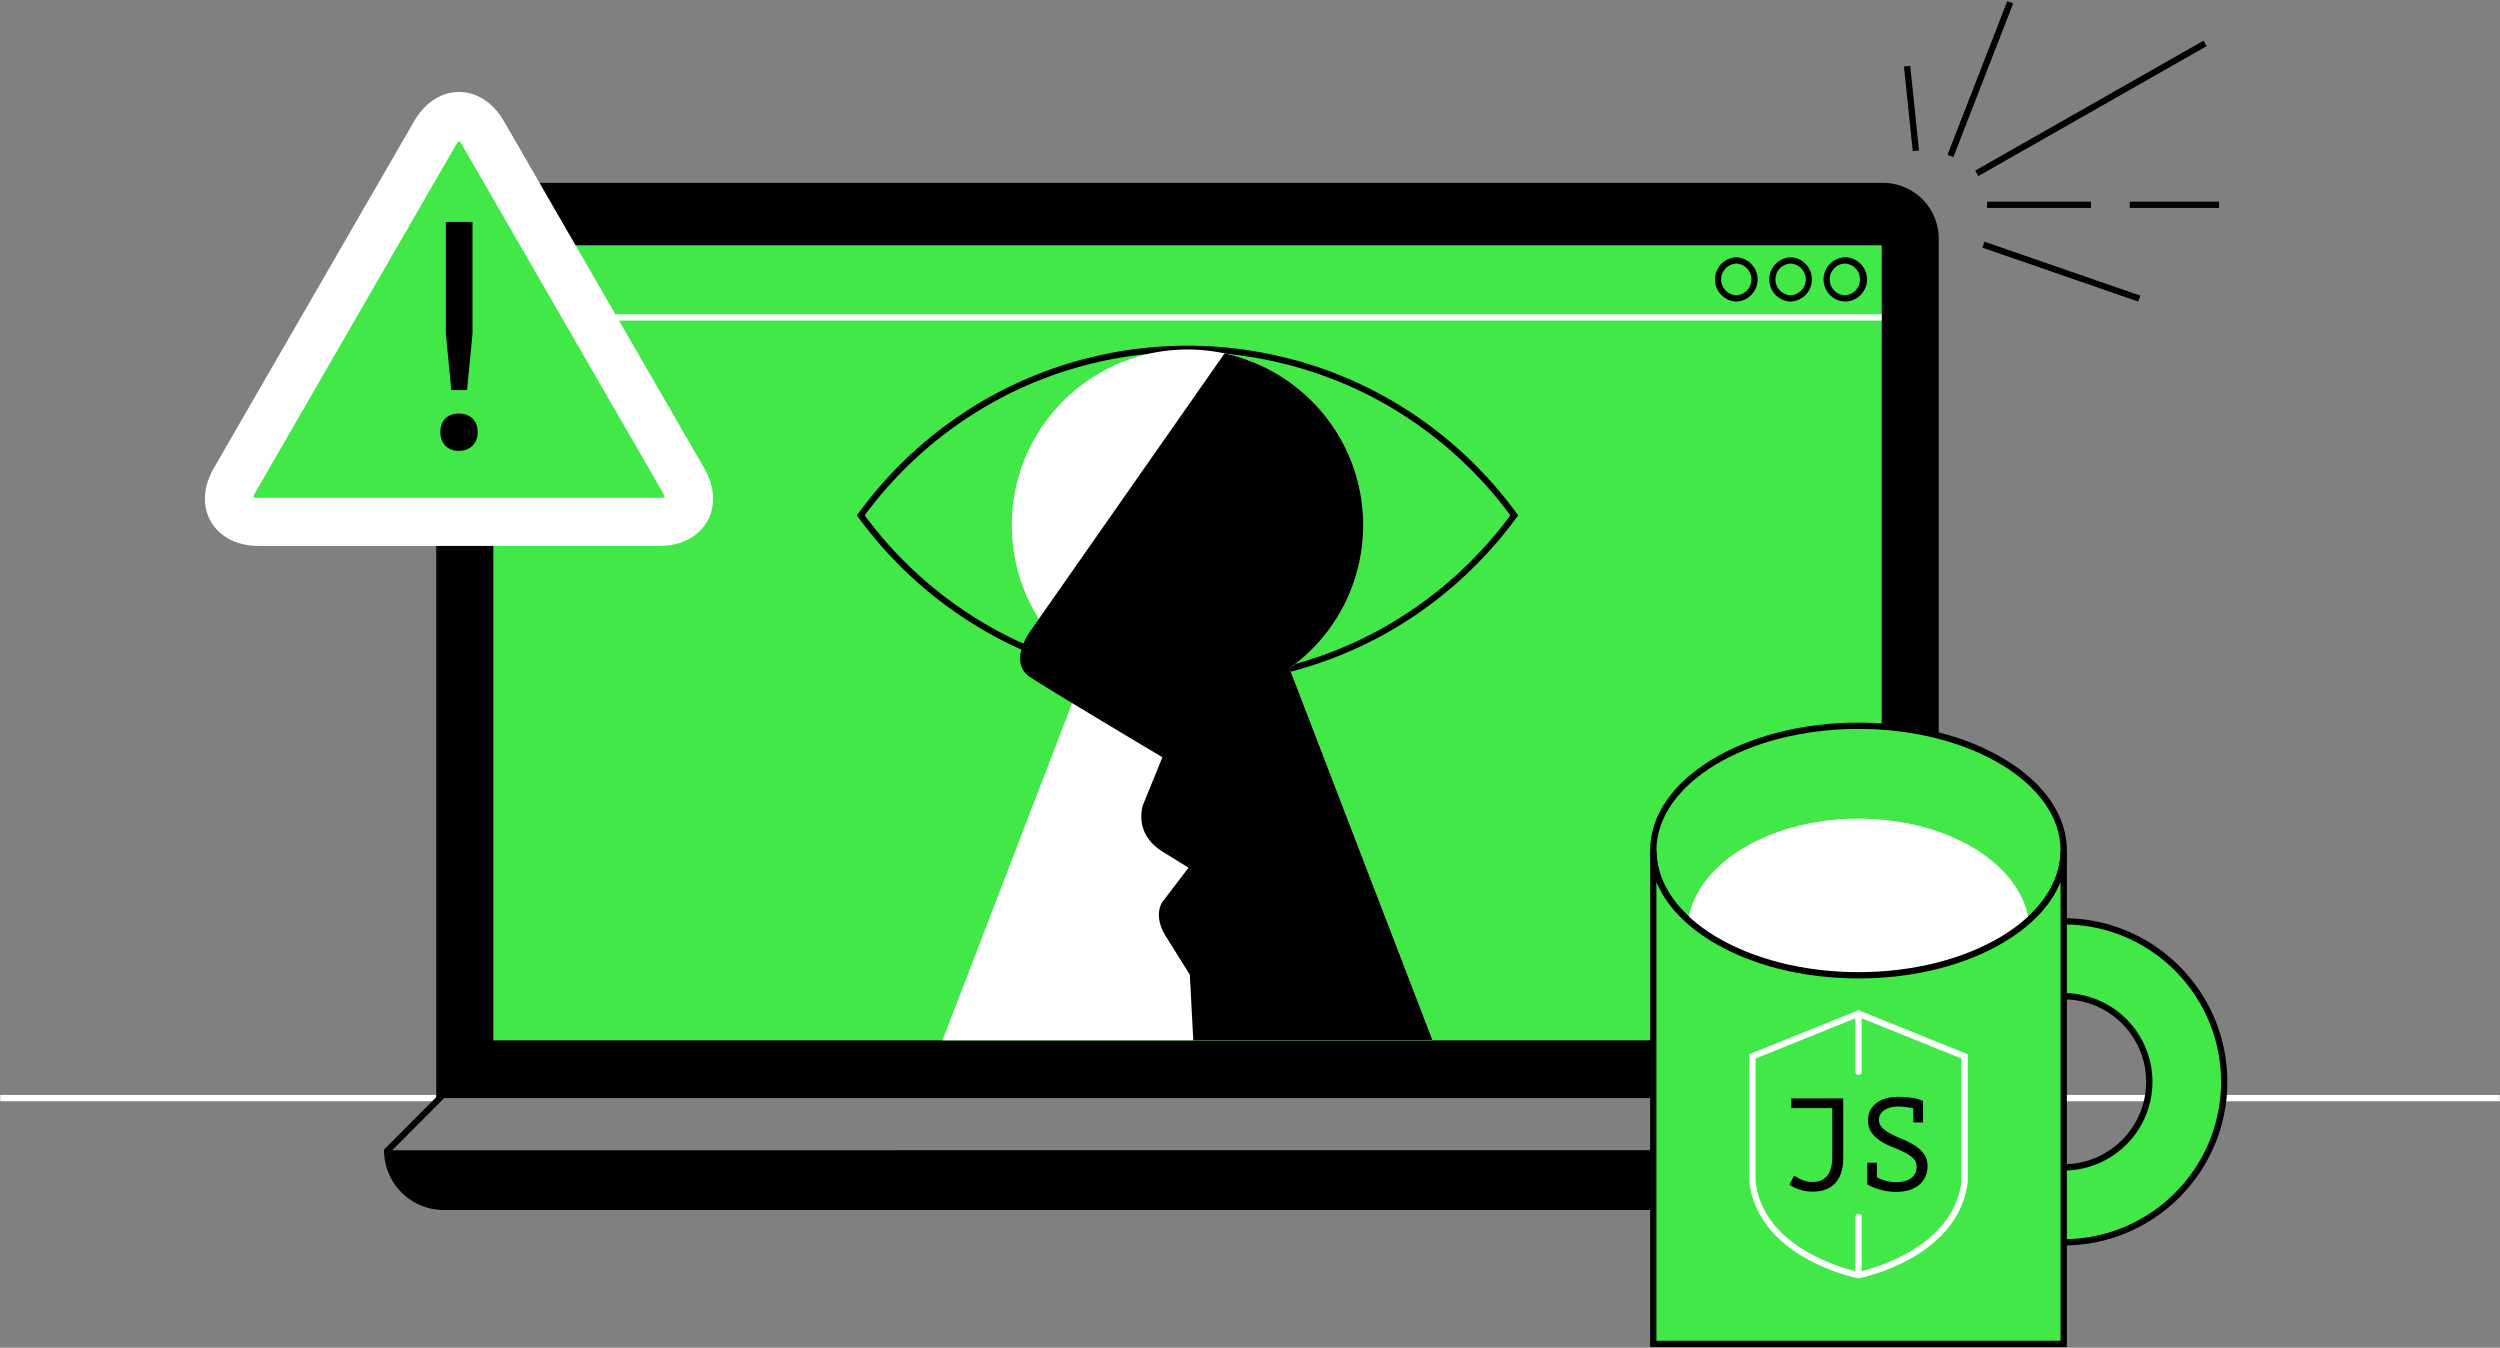 <svg xmlns="http://www.w3.org/2000/svg" viewBox="0 0 1586 855"><rect x="0" y="0" width="1586" height="855" fill="#808080" stroke="none"/><path fill="#fff" d="M.15 694.63h276.62v4H.15Zm1309.07 0h276.63v4h-276.63Z"/><path d="M276.77 696.63v-545.2a35.44 35.44 0 0 1 35.45-35.44h882.27a35.44 35.44 0 0 1 35.44 35.44v545.2Zm986.31 33.07a37.9 37.9 0 0 1-37.9 37.91H281.54a37.9 37.9 0 0 1-37.9-37.9Z"/><path d="M245.66 732.06a2 2 0 0 1-1.42-3.4l35.1-35.24a2 2 0 0 1 2.83 2.82l-35.1 35.23a2 2 0 0 1-1.41.6Z"/><path fill="#41E847" d="M312.97 155.62h880.77V660H312.97Z"/><path fill="#fff" d="M312.97 199.38h880.77v4H312.97Z"/><path d="M1101.5 191.31a14.06 14.06 0 0 1 .01-28.1 14.06 14.06 0 0 1 0 28.1Zm0-24.1a10.06 10.06 0 0 0 0 20.1 10.06 10.06 0 0 0 0-20.1Zm34.45 24.1a14.06 14.06 0 0 1 0-28.1 14.06 14.06 0 0 1 0 28.1Zm0-24.1a10.06 10.06 0 0 0 0 20.1 10.06 10.06 0 0 0 0-20.1Zm34.43 24.1a14.06 14.06 0 0 1 .01-28.1c7.74 0 14.05 6.3 14.05 14.05 0 7.75-6.3 14.05-14.06 14.05Zm0-24.1a10.06 10.06 0 0 0 0 20.1 10.06 10.06 0 0 0 0-20.1ZM753.36 434.56a258.75 258.75 0 0 1-119.06-29.04 260.43 260.43 0 0 1-89.83-77.41l-.86-1.18.86-1.18a260.42 260.42 0 0 1 89.83-77.42 258.78 258.78 0 0 1 119.06-29.03c41.4 0 82.57 10.04 119.05 29.03a260.41 260.41 0 0 1 89.84 77.42l.85 1.18-.86 1.18a260.4 260.4 0 0 1-89.83 77.41 258.78 258.78 0 0 1-119.05 29.04Zm-204.8-107.63a256.45 256.45 0 0 0 87.59 75.05 254.75 254.75 0 0 0 117.2 28.58c40.77 0 81.3-9.88 117.21-28.58a256.44 256.44 0 0 0 87.59-75.05 256.43 256.43 0 0 0-87.59-75.05 254.75 254.75 0 0 0-117.2-28.58c-40.77 0-81.3 9.88-117.21 28.58a256.43 256.43 0 0 0-87.59 75.05Z"/><path fill="#fff" d="M818.05 423.96a111.31 111.31 0 0 0 46.77-90.77c0-61.56-49.9-111.46-111.46-111.46-61.56 0-111.46 49.9-111.46 111.46 0 37.44 18.46 70.56 46.76 90.77L597.9 660h310.91Z"/><path d="M818.05 423.96a111.31 111.31 0 0 0 46.77-90.77c0-53.5-37.7-98.18-87.97-108.97L659.07 392.63l-5.23 7.48s-15.06 19.98 0 29.7a1393.5 1393.5 0 0 0 26.34 16.23c25.2 15.27 57.25 34.36 57.25 34.36l-12.1 29.7s-7.35 18.7 13.2 30.8l15.46 9.58-16.5 21.63s-6.62 8.69 2.67 22.77l14.66 23.47 2.2 41.65h151.8ZM1397.9 25.8l1.98 3.48-144.83 82.42-1.98-3.48Zm-137.32 102.13h65.91v4h-65.9Zm90.54 0h56.65v4h-56.65ZM1273.42.72l3.73 1.45-37.92 97.5-3.73-1.45Zm-14.48 152.6 98.87 34.22-1.31 3.78-98.86-34.22Zm-47.09-111.56 5.57 53.71-3.98.42-5.57-53.71Z"/><path fill="#41E847" d="M1309.22 788.1c56.23 0 101.8-45.58 101.8-101.8s-45.57-101.8-101.8-101.8m0 47.5a54.29 54.29 0 1 1 0 108.59"/><path d="M1309.22 790.1v-4c55.03 0 99.8-44.78 99.8-99.8 0-55.03-44.77-99.8-99.8-99.8v-4c57.24 0 103.8 46.57 103.8 103.8s-46.56 103.8-103.8 103.8Zm0-47.51v-4a52.35 52.35 0 0 0 52.3-52.3 52.35 52.35 0 0 0-52.3-52.28v-4a56.36 56.36 0 0 1 56.3 56.29 56.36 56.36 0 0 1-56.3 56.29Z"/><path fill="#41E847" d="M1309.23 539.58c0 43.71-58.29 79.15-130.19 79.15s-130.19-35.44-130.19-79.15c0-43.72 58.29-79.16 130.19-79.16s130.19 35.44 130.19 79.16Z"/><path d="M1179.04 620.73c-35.13 0-68.2-8.34-93.1-23.48-25.2-15.32-39.09-35.8-39.09-57.67 0-21.87 13.89-42.36 39.1-57.68 24.9-15.14 57.95-23.48 93.09-23.48 35.13 0 68.2 8.34 93.1 23.48 25.2 15.32 39.08 35.8 39.08 57.68 0 21.86-13.88 42.35-39.09 57.67-24.9 15.14-57.96 23.48-93.09 23.48Zm0-158.3c-70.68 0-128.19 34.6-128.19 77.15 0 42.54 57.5 77.15 128.19 77.15 70.68 0 128.18-34.61 128.18-77.15 0-42.55-57.5-77.16-128.18-77.16Z"/><path fill="#fff" d="M1287.62 590.94c0 39.55-48.61 71.6-108.58 71.6s-108.58-32.05-108.58-71.6 48.61-71.6 108.58-71.6 108.58 32.05 108.58 71.6Z"/><path fill="#41E847" d="M1179.04 618.73c-71.9 0-130.19-35.44-130.19-79.15v312.99h260.37v-313c0 43.72-58.28 79.16-130.18 79.16Z"/><path d="M1311.22 854.56h-264.37V539.58h4c0 42.54 57.5 77.15 128.2 77.15 70.67 0 128.18-34.61 128.18-77.15h4v314.98Zm-260.37-4h256.38V559.58c-5.8 14.18-17.78 27.14-35.1 37.67-24.9 15.14-57.96 23.48-93.09 23.48s-68.2-8.34-93.1-23.48c-17.32-10.53-29.29-23.5-35.09-37.67v290.98Z"/><path fill="#41E847" d="m1179.04 643.04-67.3 27.14v79.18c5.28 47.5 67.3 59.57 67.3 59.57s62.02-12.06 67.3-59.57v-79.18Z"/><path fill="#fff" d="m1179.04 810.97-.38-.07c-.65-.13-16-3.18-32.26-12.19-21.74-12.04-34.42-29.03-36.65-49.13l-.01-.22v-80.53l69.3-27.95 69.3 27.95-.01 80.75c-2.24 20.1-14.9 37.09-36.65 49.13a121.58 121.58 0 0 1-32.26 12.19Zm-65.3-61.72c2.14 18.97 13.79 34.43 34.6 45.96a120.58 120.58 0 0 0 30.7 11.68c5.15-1.12 60.38-14.16 65.3-57.64v-77.72l-65.3-26.34-65.3 26.34Z"/><path d="M1136.34 696.83h33v37.65c0 7-1.67 12.33-5 16-3.34 3.66-8.14 5.5-14.42 5.5a27.2 27.2 0 0 1-12.53-3.09 8.43 8.43 0 0 1-2.13-1.58l3-5.5c.61.4 1.3.8 2.04 1.25.75.45 1.58.88 2.5 1.3a16.36 16.36 0 0 0 6.96 1.46c4.16-.01 7.31-1.31 9.45-3.93 2.14-2.6 3.2-6.83 3.2-12.66V703h-26.07Zm54.4 50.07c1.67.89 3.54 1.62 5.63 2.2a23.69 23.69 0 0 0 11.45.33c1.61-.35 3.01-.94 4.2-1.74a8.97 8.97 0 0 0 2.84-3.04 8.63 8.63 0 0 0 1.04-4.33c0-2.28-.76-4.14-2.29-5.59a22.86 22.86 0 0 0-5.7-3.83c-2.28-1.1-4.76-2.2-7.42-3.25a43.97 43.97 0 0 1-7.41-3.75 20.79 20.79 0 0 1-5.71-5.29c-1.53-2.08-2.3-4.73-2.3-7.95 0-2.28.47-4.33 1.38-6.17a13.29 13.29 0 0 1 3.88-4.66 18.3 18.3 0 0 1 6.04-2.96c2.36-.7 4.98-1.04 7.87-1.04 3.33 0 6.36.24 9.08.7a25.4 25.4 0 0 1 6.5 1.88l.16-.08v.16h.09l-.09.26v13.32h-6.16v-8.9a45.18 45.18 0 0 0-4.58-.84 40.45 40.45 0 0 0-5.34-.34c-1.83 0-3.48.23-4.95.67a12.36 12.36 0 0 0-3.75 1.8 8.12 8.12 0 0 0-2.37 2.62 7.14 7.14 0 0 0 1.46 8.58 23.57 23.57 0 0 0 5.7 3.87c2.28 1.14 4.75 2.26 7.41 3.38a46.8 46.8 0 0 1 7.42 3.87 21.78 21.78 0 0 1 5.7 5.29c1.53 2.05 2.3 4.6 2.3 7.66a16 16 0 0 1-1.38 6.75c-.91 2-2.22 3.72-3.91 5.16a17.67 17.67 0 0 1-6.25 3.34 27.87 27.87 0 0 1-8.37 1.16 33.8 33.8 0 0 1-6-.5 40.86 40.86 0 0 1-12.41-4.24l.08-.25v-13.5h6.16Z"/><path fill="#fff" d="M1179.04 681.99a2 2 0 0 1-2-2v-36.95a2 2 0 0 1 4 0v36.95a2 2 0 0 1-2 2Zm0 128.94a2 2 0 0 1-2-2V772a2 2 0 0 1 4 0v36.94a2 2 0 0 1-2 2Zm-760.76-464.6H164.12c-13.6 0-24.65-5.61-30.3-15.4-5.65-9.78-4.99-22.15 1.81-33.93l127.1-220.1c6.8-11.78 17.18-18.54 28.48-18.54s21.68 6.76 28.48 18.54L446.76 297c6.8 11.78 7.46 24.15 1.81 33.93-5.65 9.79-16.69 15.4-30.29 15.4Z"/><path fill="#41E847" d="M368.32 222.18 293.24 92.15a13.38 13.38 0 0 0-2.04-2.78c-.53.53-1.26 1.41-2.05 2.78L162.07 312.26a13.4 13.4 0 0 0-1.38 3.16c.72.2 1.85.38 3.43.38h254.16c1.58 0 2.7-.18 3.43-.38-.2-.72-.6-1.79-1.38-3.16Z"/><path d="M279.37 274.18c0-3.67 1.05-6.56 3.16-8.67 2.1-2.1 4.93-3.16 8.46-3.16 3.68 0 6.6 1.06 8.77 3.16 2.18 2.11 3.27 5 3.27 8.67 0 3.54-1.1 6.4-3.26 8.57-2.18 2.17-5.1 3.26-8.78 3.26-3.53 0-6.36-1.09-8.46-3.26-2.11-2.18-3.16-5.03-3.16-8.57Zm3.47-133.4h16.93v70.78l-3.47 35.9h-10l-3.46-35.9Z"/></svg>
